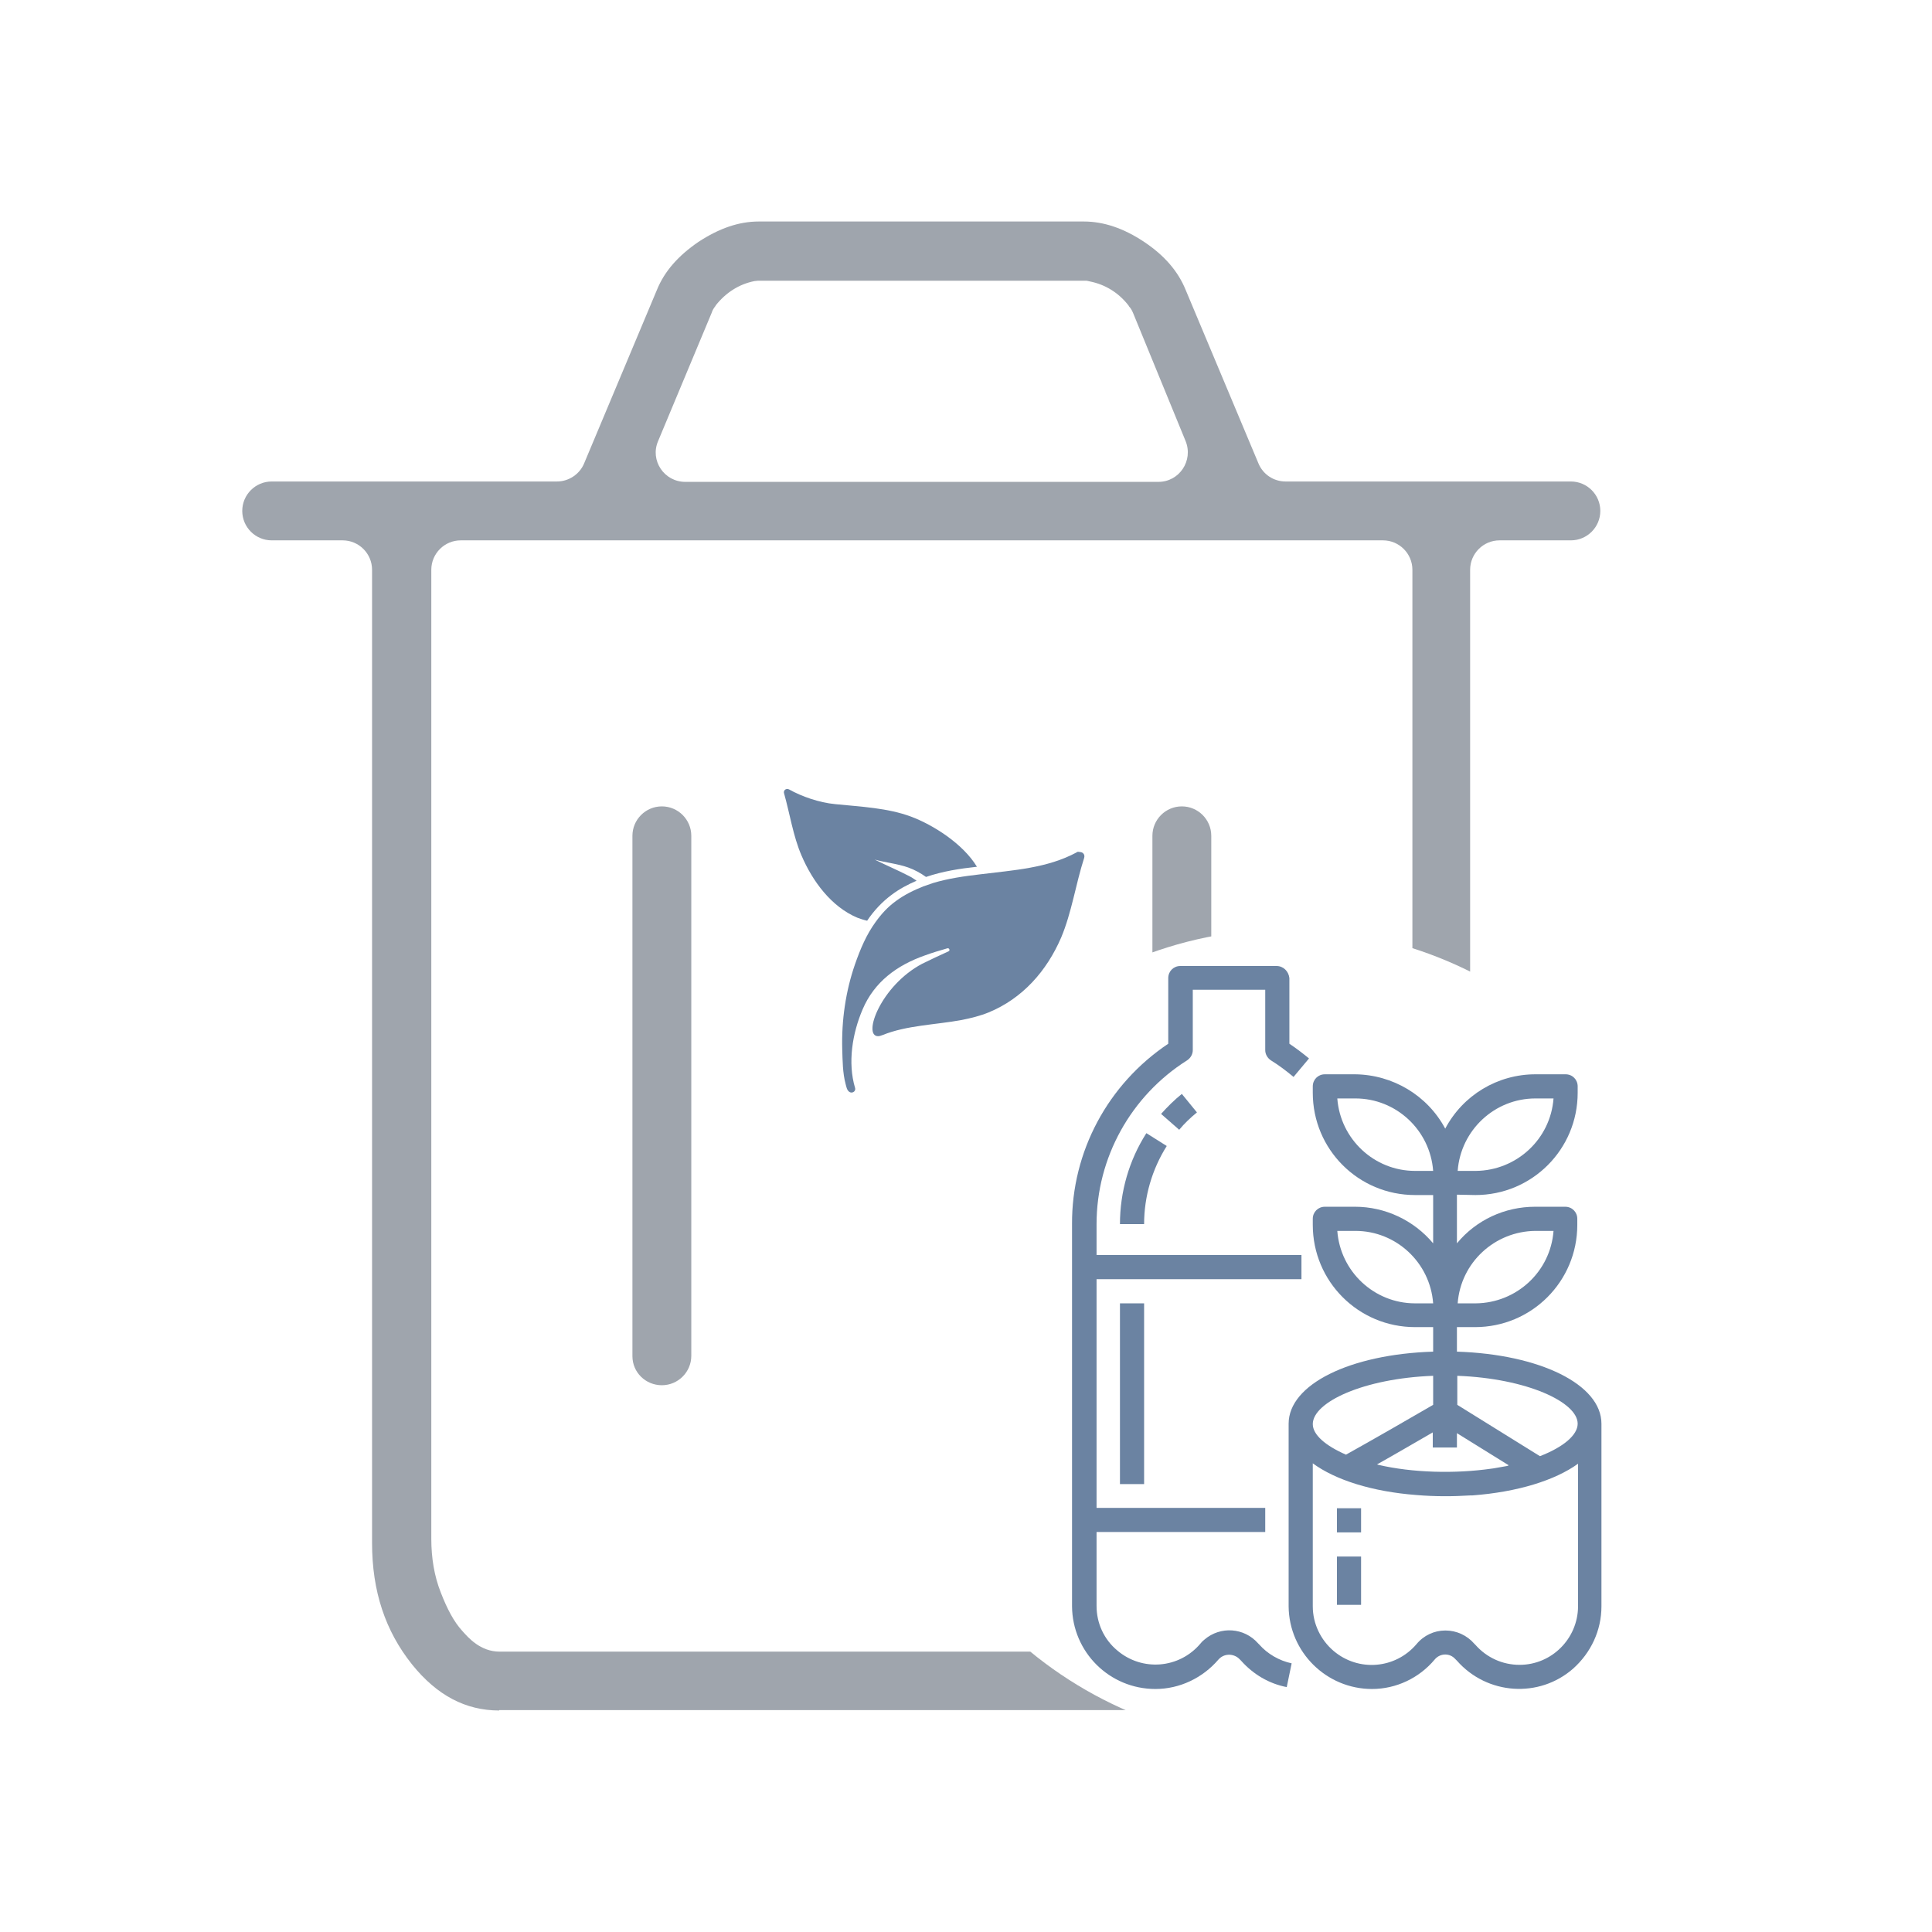 <?xml version="1.0" encoding="utf-8"?>
<!-- Generator: Adobe Illustrator 18.0.0, SVG Export Plug-In . SVG Version: 6.00 Build 0)  -->
<!DOCTYPE svg PUBLIC "-//W3C//DTD SVG 1.1//EN" "http://www.w3.org/Graphics/SVG/1.1/DTD/svg11.dtd">
<svg version="1.1" id="Layer_1" xmlns="http://www.w3.org/2000/svg" xmlns:xlink="http://www.w3.org/1999/xlink" x="0px" y="0px"
	 viewBox="0 0 512 512" enable-background="new 0 0 512 512" xml:space="preserve">
<path fill="#6B83A2" d="M338.3,256h-25.5c-1.8,0-3.2,1.4-3.2,3.2v17.4c-16,10.7-25.6,28.6-25.5,47.8v101.3
	c0.1,12.1,9.9,21.9,22.1,21.9c6.4,0,12.5-2.9,16.7-7.8c1.4-1.6,3.8-1.7,5.4-0.3c0.1,0.1,0.2,0.2,0.3,0.3l0.3,0.3
	c3.2,3.6,7.4,6.1,12.1,7l1.3-6.3c-3.3-0.7-6.4-2.5-8.6-5l-0.3-0.3c-3.7-4.2-10-4.6-14.2-1c-0.4,0.3-0.8,0.7-1.1,1.1
	c-5.6,6.6-15.4,7.4-22,1.8c-3.5-2.9-5.5-7.2-5.5-11.8v-19.6h44.7v-6.4h-44.7V339h54.3v-6.4h-54.3v-8.2c0-17.6,9.1-34,24-43.4
	c0.9-0.6,1.5-1.6,1.5-2.7v-16h19.2v16c0,1.1,0.6,2.1,1.5,2.7c2.1,1.3,4.1,2.8,6,4.4l4.1-4.9c-1.7-1.4-3.4-2.7-5.2-3.9v-17.4
	C341.5,257.4,340.1,256,338.3,256z"/>
<path fill="#6B83A2" d="M317.2,294.8l-4-4.9c-2,1.6-3.8,3.4-5.5,5.3l4.8,4.2C313.9,297.7,315.5,296.2,317.2,294.8L317.2,294.8z"/>
<path fill="#6B83A2" d="M296.8,324.4h6.4c0-7.3,2.1-14.5,6-20.7l-5.4-3.4C299.2,307.5,296.8,315.9,296.8,324.4z"/>
<path fill="#6B83A2" d="M296.8,345.4h6.4v47.9h-6.4V345.4z"/>
<path fill="#6B83A2" d="M354.3,399.7h6.4v6.4h-6.4V399.7z"/>
<path fill="#6B83A2" d="M354.3,412.5h6.4v12.8h-6.4V412.5z"/>
<path fill="#6B83A2" d="M391,316.7c15,0,27.1-12.1,27.1-27.1v-1.7c0-1.8-1.4-3.2-3.2-3.2h-8c-10,0-19.2,5.5-23.9,14.4
	c-4.7-8.8-13.9-14.3-23.9-14.4h-8c-1.8,0-3.2,1.4-3.2,3.2v1.7c0,15,12.1,27.1,27.1,27.1h4.8v12.8c-5.1-6.1-12.7-9.7-20.7-9.7h-8
	c-1.8,0-3.2,1.4-3.2,3.2v1.6c0,15,12.1,27.1,27.1,27.1h4.8v6.5c-22.1,0.7-38.3,8.7-38.3,19.1v48.4c0.1,12.1,10,21.9,22.1,21.9
	c6.4,0,12.5-2.9,16.6-7.8c1.3-1.6,3.7-1.8,5.2-0.4c0.1,0.1,0.3,0.3,0.4,0.4l0.3,0.3c8,9.1,21.8,10,30.8,2.1
	c4.7-4.2,7.5-10.1,7.5-16.5v-48.4c0-10.4-16.3-18.4-38.3-19.1v-6.5h4.8c15,0,27.1-12.1,27.1-27.1v-1.6c0-1.8-1.4-3.2-3.2-3.2h-8
	c-8,0-15.6,3.5-20.7,9.7v-12.9L391,316.7z M406.9,291.1h4.8c-0.8,10.8-9.8,19.1-20.6,19.2h-4.8C387.1,299.5,396.1,291.1,406.9,291.1
	L406.9,291.1z M375,310.3c-10.8,0-19.8-8.4-20.6-19.2h4.8c10.8,0,19.8,8.4,20.6,19.2H375z M375,345.4c-10.8,0-19.8-8.4-20.6-19.2
	h4.8c10.8,0,19.8,8.4,20.6,19.2H375z M399.4,388.5c-1.1,0.2-2.2,0.4-3.4,0.6c-0.2,0-0.4,0.1-0.7,0.1c-9.7,1.4-21,1.1-30-1
	c-0.1,0-0.2-0.1-0.4-0.1c5-2.8,10.8-6.2,14.8-8.5v4h6.4v-3.8l13.7,8.5C399.8,388.4,399.6,388.4,399.4,388.5L399.4,388.5z
	 M379.8,364.6v7.7c-4.3,2.5-16.6,9.6-23.1,13.2c-5.5-2.4-8.8-5.3-8.8-8.1C347.9,371.6,361.3,365.3,379.8,364.6L379.8,364.6z
	 M402.7,441.2c-4.5,0-8.7-1.9-11.7-5.3l-0.3-0.3c-1.9-2.2-4.7-3.5-7.6-3.5H383c-2.9,0-5.7,1.3-7.6,3.6c-5.6,6.6-15.4,7.4-22,1.8
	c-3.4-2.9-5.5-7.2-5.5-11.8v-37.9c6,4.4,15.7,7.5,27.5,8.4c4.7,0.4,9.5,0.4,14.3,0.1c0.2,0,0.3,0,0.5,0c12-0.9,21.9-4,28-8.4v37.9
	C418.1,434.3,411.2,441.2,402.7,441.2L402.7,441.2z M418.1,377.3c0,3-3.8,6.2-10,8.6l-21.9-13.6v-7.7
	C404.7,365.3,418.1,371.6,418.1,377.3L418.1,377.3z M406.9,326.2h4.8c-0.8,10.8-9.8,19.1-20.6,19.2h-4.8
	C387.1,334.6,396.1,326.3,406.9,326.2L406.9,326.2z"/>
<g>
	<defs>
		<path id="SVGID_1_" d="M449.5,354.2c0,59.6-48.4,108-108,108s-108-48.4-108-108s48.4-108,108-108S449.5,294.5,449.5,354.2z
			 M488.6,35.6H31.1v468h457.5V35.6z"/>
	</defs>
	<clipPath id="SVGID_2_">
		<use xlink:href="#SVGID_1_"  overflow="visible"/>
	</clipPath>
	<g clip-path="url(#SVGID_2_)">
		<g>
			<path fill="#9FA5AD" d="M132.3,453.3c-8.9,0-16.5-4-23.1-12.2c-7.1-8.9-10.6-19.4-10.6-32.2V151c0-4.3-3.5-7.8-7.8-7.8H72
				c-4.3,0-7.8-3.5-7.8-7.8v0c0-4.3,3.5-7.8,7.8-7.8h75.6c3.1,0,6-1.9,7.2-4.8l19.3-46c2-4.9,5.6-9,11-12.7c5.5-3.6,10.7-5.4,16-5.4
				h86.1c5.3,0,10.6,1.8,16,5.4c5.4,3.6,9,7.8,11,12.7l19.3,46c1.2,2.9,4,4.8,7.2,4.8h75.6c4.3,0,7.8,3.5,7.8,7.8v0
				c0,4.3-3.5,7.8-7.8,7.8h-18.9c-4.3,0-7.8,3.5-7.8,7.8v256.8c0,12.9-3.5,23.6-10.7,32.8c-6.6,8.5-14.1,12.6-23,12.6H132.3z
				 M114.3,407.8c0,5.1,0.8,9.9,2.5,14.2c1.7,4.4,3.5,7.8,5.7,10.2c1.6,1.8,4.8,5.5,9.9,5.5h223.9c5.1,0,8.3-3.7,9.9-5.5
				c2.1-2.4,4-5.7,5.6-10.2c1.7-4.4,2.5-9.2,2.5-14.2l0-256.8c0-4.3-3.5-7.8-7.8-7.8H122.1c-4.3,0-7.8,3.5-7.8,7.8V407.8z
				 M199.9,74.5c-4,0.8-7.5,3-10.2,6.4l-0.1,0.2c-0.4,0.5-0.8,1.1-1,1.8l-14.2,34c-2.2,5.1,1.6,10.8,7.2,10.8H307
				c5.5,0,9.3-5.6,7.2-10.8l-13.9-33.9c-0.3-0.7-0.6-1.3-1.1-1.8l-0.1-0.2c-2.6-3.4-6.2-5.6-10.2-6.4l-0.9-0.2h-87.2L199.9,74.5z"/>
			<path fill="#9FA5AD" d="M167.6,359.4V221.5c0-4.3,3.5-7.8,7.8-7.8h0c4.3,0,7.8,3.5,7.8,7.8v137.8c0,4.3-3.5,7.8-7.8,7.8h0
				C171.1,367.1,167.6,363.7,167.6,359.4z"/>
			<path display="none" fill="#9FA5AD" d="M236.5,359.4V221.5c0-4.3,3.5-7.8,7.8-7.8h0c4.3,0,7.8,3.5,7.8,7.8v137.8
				c0,4.3-3.5,7.8-7.8,7.8h0C240,367.1,236.5,363.7,236.5,359.4z"/>
			<path fill="#9FA5AD" d="M305.4,359.4V221.5c0-4.3,3.5-7.8,7.8-7.8l0,0c4.3,0,7.8,3.5,7.8,7.8v137.8c0,4.3-3.5,7.8-7.8,7.8l0,0
				C308.9,367.1,305.4,363.7,305.4,359.4z"/>
		</g>
	</g>
</g>
<g>
	<path fill="#6B83A2" d="M212.4,226.7c2.9,6.8,7.9,13.6,14.8,16.5c0.8,0.3,1.7,0.6,2.6,0.8c1.8-2.7,4-5,6.4-6.8
		c2.1-1.6,4.4-2.8,6.7-3.8c-0.7-0.5-1.3-0.9-2.1-1.3c-2.9-1.5-6-2.8-9-4.3c2.9,0.8,6.1,1.1,8.9,2.1c1.7,0.6,3.3,1.5,4.7,2.5
		c4.4-1.5,8.9-2.2,13.5-2.7c-3.7-6.1-11.6-11.1-17.5-13.3c-6.2-2.3-13.2-2.6-20.1-3.3c-4.2-0.4-8.8-2-12.2-3.9
		c-0.8-0.4-1.6,0.3-1.3,1.1C209.3,215.6,210.2,221.6,212.4,226.7z"/>
	<path fill="#6B83A2" d="M285.3,225.9c-7.8,4.2-16.7,4.7-25.5,5.8c-4.3,0.5-8.5,1.1-12.5,2.3c-0.9,0.3-1.7,0.6-2.6,0.9
		c-2.5,1-5,2.2-7.3,3.9c-2.2,1.6-3.9,3.5-5.4,5.6c-2.4,3.3-4,7.1-5.4,11.1c-2.5,7.2-3.6,14.9-3.4,22.5c0.1,3.1,0.1,6.3,0.9,9.3
		c0.2,0.7,0.3,1.5,0.9,2c0.7,0.6,1.9,0,1.6-1c-2-6.7-0.7-14.5,2-20.8c3.1-7.3,9.1-11.7,16.5-14.3c1.9-0.7,3.9-1.3,6-1.9
		c0,0,0.1,0,0.1,0c0.4,0,0.6,0.6,0.2,0.8c-2.4,1.1-4.8,2.2-7,3.3c-11,5.8-15.9,19.2-11.7,19.2c0.3,0,0.7-0.1,1.2-0.3
		c6.4-2.6,14-2.7,21-4c2.5-0.5,4.9-1.1,7.1-2c9-3.7,15.4-11,19.2-19.8c2.8-6.6,3.9-14.3,6.1-21.1c0.3-0.9-0.3-1.6-1.1-1.6
		C285.7,225.7,285.5,225.7,285.3,225.9z"/>
</g>
</svg>
